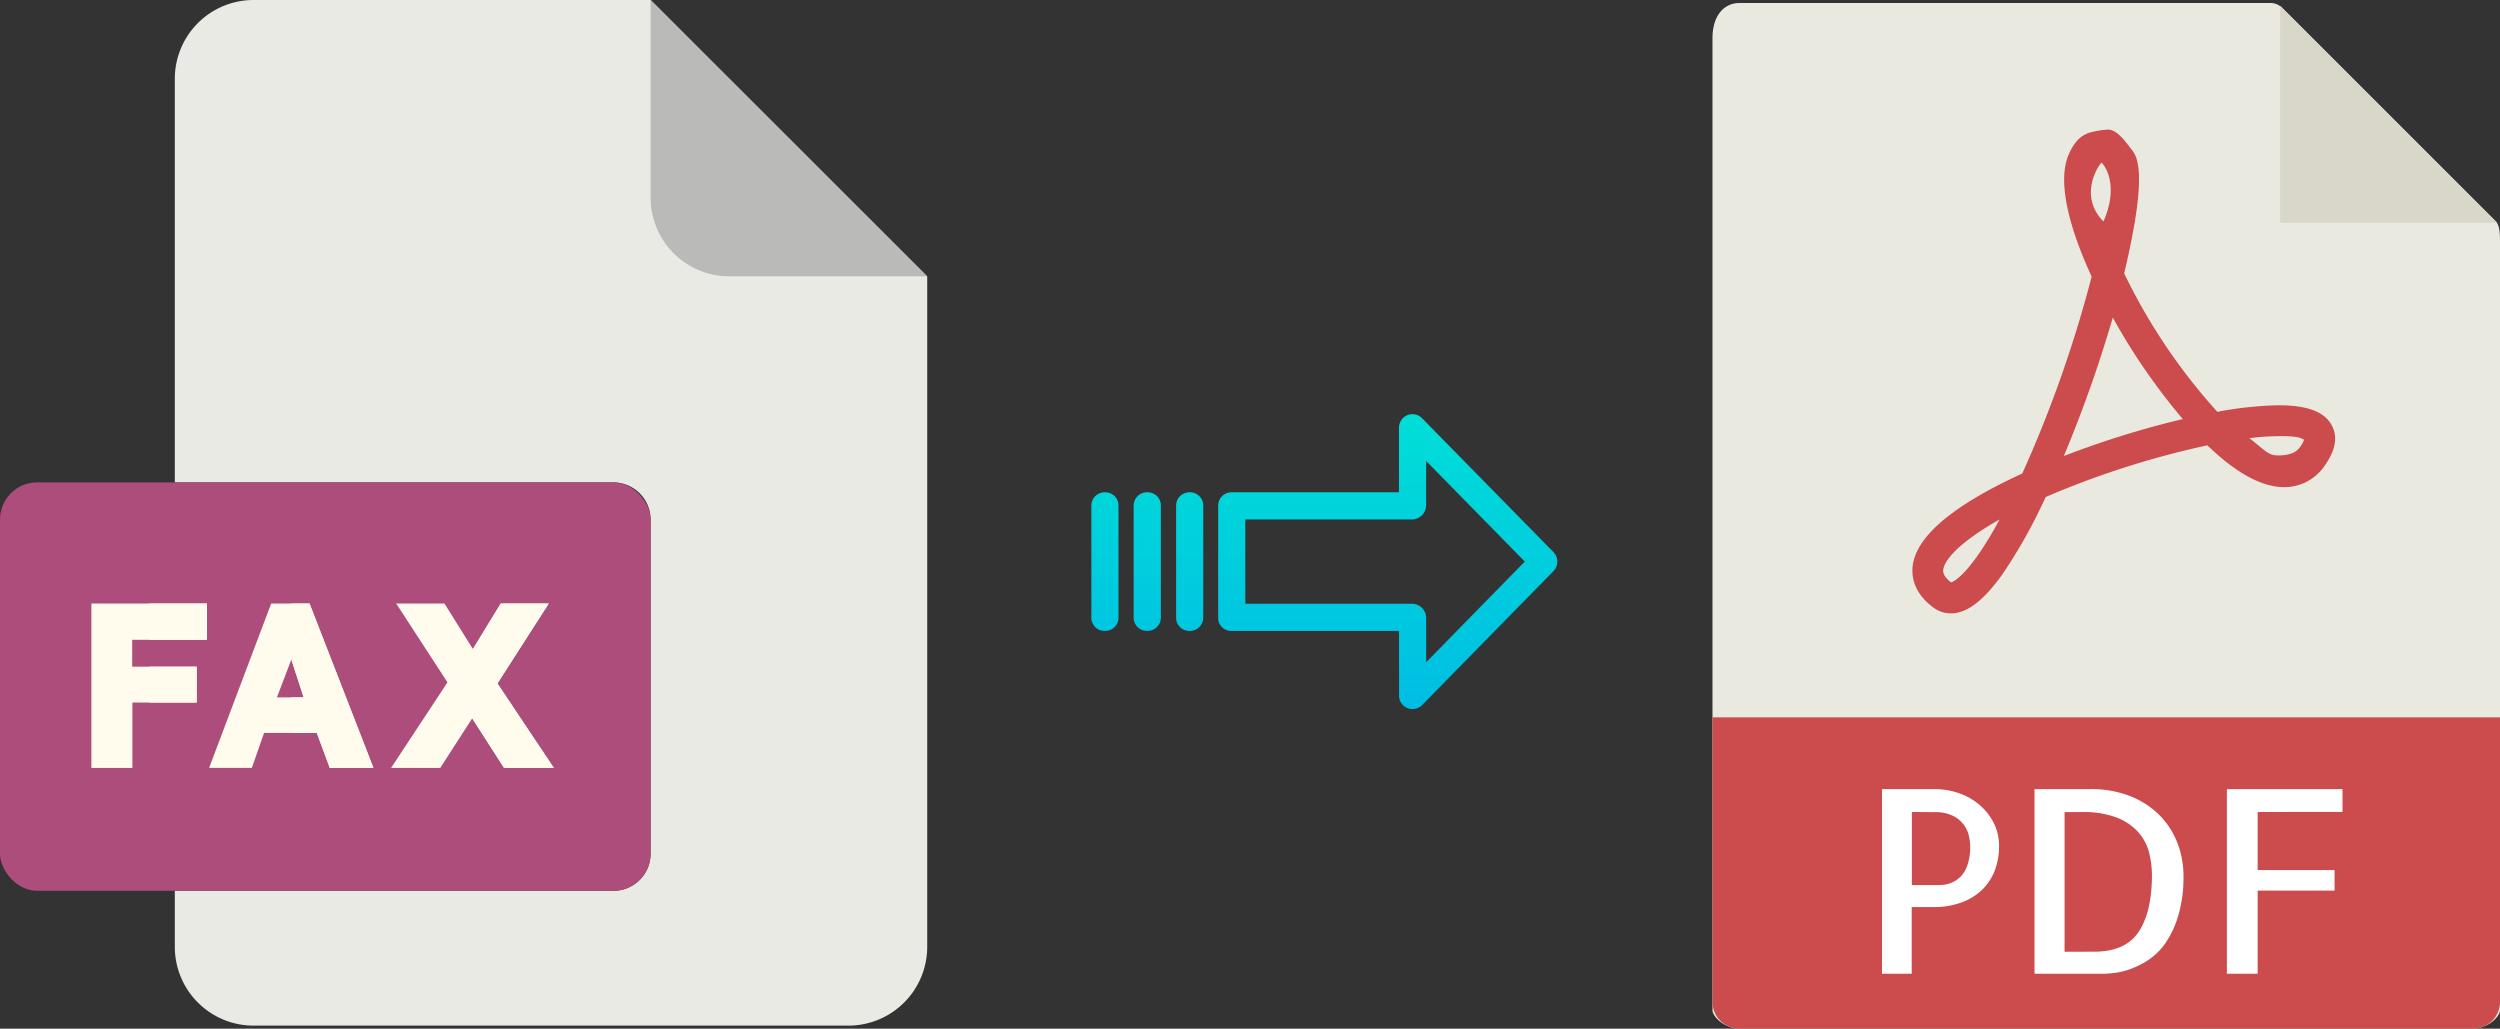 <svg xmlns="http://www.w3.org/2000/svg" xmlns:xlink="http://www.w3.org/1999/xlink" viewBox="0 0 487.51 200.59"><rect x="0" y="0" width="487.51" height="200.59" fill="#333333" stroke="none"/><defs><style>.cls-1{fill:#e9e9e0;}.cls-2{fill:#d9d7ca;}.cls-3{fill:#cc4b4c;}.cls-4{fill:#fff;}.cls-5{fill:#eaeae4;}.cls-6{fill:#babab9;}.cls-7{fill:#ad4d7b;}.cls-8{fill:#fffcee;}.cls-9{fill:url(#linear-gradient);}.cls-10{fill:url(#linear-gradient-2);}.cls-11{fill:url(#linear-gradient-3);}.cls-12{fill:url(#linear-gradient-4);}</style><linearGradient id="linear-gradient" x1="270.6" y1="137.1" x2="270.6" y2="17.9" gradientTransform="matrix(1, 0, 0, -1, 0, 187.78)" gradientUnits="userSpaceOnUse"><stop offset="0" stop-color="#00efd1"/><stop offset="1" stop-color="#00acea"/></linearGradient><linearGradient id="linear-gradient-2" x1="231.95" y1="137.1" x2="231.95" y2="17.9" xlink:href="#linear-gradient"/><linearGradient id="linear-gradient-3" x1="223.71" y1="137.1" x2="223.71" y2="17.9" xlink:href="#linear-gradient"/><linearGradient id="linear-gradient-4" x1="215.46" y1="137.1" x2="215.46" y2="17.9" xlink:href="#linear-gradient"/></defs><title>fax to pdf</title><g id="Layer_2" data-name="Layer 2"><g id="Layer_5_Image" data-name="Layer 5 Image"><path class="cls-1" d="M442.82.59H339.17c-2.89,0-5.23,2.34-5.23,6.88V197c0,1.24,2.34,3.57,5.23,3.57H482.29c2.88,0,5.22-2.33,5.22-3.57V46.94c0-2.48-.33-3.28-.92-3.87L445,1.51A3.18,3.18,0,0,0,442.82.59Z"/><polygon class="cls-2" points="444.65 1.13 444.65 43.45 486.97 43.45 444.65 1.13"/><path class="cls-3" d="M380.42,119.61h0a5.66,5.66,0,0,1-3.45-1.17c-3.72-2.78-4.22-5.89-4-8,.65-5.82,7.84-11.9,21.38-18.1a240.19,240.19,0,0,0,13.53-38.4c-3.57-7.75-7-17.82-4.51-23.72.89-2.07,2-3.65,4.05-4.34a17.66,17.66,0,0,1,3.63-.61c1.8,0,3.38,2.31,4.51,3.74s3.44,4.19-1.34,24.3a114.36,114.36,0,0,0,18.17,27,70.32,70.32,0,0,1,12-1.28c5.59,0,9,1.31,10.36,4,1.14,2.22.68,4.82-1.39,7.72A9.49,9.49,0,0,1,445.44,95c-4.34,0-9.4-2.74-15-8.16a171.66,171.66,0,0,0-31.53,10.08,100.44,100.44,0,0,1-8.51,15.18C386.7,117.22,383.54,119.61,380.42,119.61Zm9.51-18.31c-7.64,4.29-10.75,7.82-11,9.8,0,.33-.13,1.19,1.54,2.47C381,113.41,384.14,112,389.93,101.3Zm48.7-15.86c2.91,2.24,3.62,3.37,5.52,3.37.84,0,3.22,0,4.33-1.58a5.49,5.49,0,0,0,.82-1.48c-.44-.23-1-.7-4.2-.7A51,51,0,0,0,438.63,85.44ZM412,61.93a251.6,251.6,0,0,1-9.55,27,179.88,179.88,0,0,1,23.2-7.21A122.17,122.17,0,0,1,412,61.93Zm-2.17-30.22c-.35.12-4.75,6.27.35,11.48C413.52,35.64,409.94,31.66,409.78,31.71Z"/><path class="cls-3" d="M482.29,200.59H339.17a5.22,5.22,0,0,1-5.23-5.22V139.88H487.51v55.49A5.22,5.22,0,0,1,482.29,200.59Z"/><path class="cls-4" d="M372.82,189.88H367v-36H377.3a14.48,14.48,0,0,1,4.54.74,12.41,12.41,0,0,1,4,2.19,11.51,11.51,0,0,1,2.88,3.54,9.73,9.73,0,0,1,1.1,4.67,12.88,12.88,0,0,1-.92,4.95,10.45,10.45,0,0,1-2.59,3.74,11.62,11.62,0,0,1-4,2.34,15.24,15.24,0,0,1-5.17.83h-4.35v13Zm0-31.54v14.25h5.37a6.51,6.51,0,0,0,2.12-.36,5.56,5.56,0,0,0,1.93-1.2,5.65,5.65,0,0,0,1.41-2.32,10.87,10.87,0,0,0,.54-3.68,10,10,0,0,0-.24-2,5.77,5.77,0,0,0-3.13-3.95,7.91,7.91,0,0,0-3.61-.71Z"/><path class="cls-4" d="M425.79,170.89a26.28,26.28,0,0,1-1,7.59,19,19,0,0,1-2.42,5.28,12.47,12.47,0,0,1-3.29,3.34,16.41,16.41,0,0,1-3.54,1.83,14.94,14.94,0,0,1-3.13.79c-.94.1-1.64.16-2.1.16H396.74v-36h10.84a20.7,20.7,0,0,1,8,1.44,16.64,16.64,0,0,1,5.72,3.84,15.77,15.77,0,0,1,3.39,5.44A18,18,0,0,1,425.79,170.89Zm-17.38,14.69q6,0,8.59-3.8t2.64-11a18.48,18.48,0,0,0-.54-4.44,9.52,9.52,0,0,0-2.07-4,11,11,0,0,0-4.18-2.88,18,18,0,0,0-6.83-1.1H402.6v27.24Z"/><path class="cls-4" d="M440.25,158.34v11.33h15v4h-15v16.21h-6v-36H456.8v4.45Z"/></g><g id="Layer_2-2" data-name="Layer 2"><path class="cls-5" d="M119.62,173.71H34.09v10.93A15.36,15.36,0,0,0,49.45,200h116a15.37,15.37,0,0,0,15.36-15.36V53.89L126.87,0H49.45A15.36,15.36,0,0,0,34.09,15.36V94.07h85.53a7.25,7.25,0,0,1,7.25,7.24h0v65.16A7.25,7.25,0,0,1,119.62,173.71Z"/><path class="cls-6" d="M180.76,53.89,126.87,0V38.53a15.36,15.36,0,0,0,15.36,15.36h38.53Z"/><rect class="cls-7" y="94.07" width="126.87" height="79.64" rx="7.24"/><g id="F"><path class="cls-8" d="M40.36,124.78v-7.09H17.82v32.06h8V137H38.36v-7H25.78v-5.24Z"/><path class="cls-8" d="M29.09,117.69H40.36v7.09H29.09Z"/><path class="cls-8" d="M29.09,130h9.27v7H29.09Z"/></g><g id="A"><path class="cls-8" d="M72.82,149.74c-4.31-11.16-8.14-20.88-12.46-32.05H52.88c-4.2,11.17-7.91,20.89-12.1,32.05h8.33l2.39-6.82H61.78c.08.23,2.61,7,2.53,6.82M54,136l2.82-7.41L59.22,136Z"/><path class="cls-8" d="M72.82,149.74c-4.31-11.16-8.14-20.88-12.46-32.05H56.78v10.88L59.22,136H56.78v6.94h5c.08.23,2.61,7,2.53,6.82"/></g><g id="X"><path class="cls-8" d="M107,117.69H97.65l-5.43,8.88-5.55-8.88H77.26l10,15.37-11,16.69h9.59l6.23-9.67,6.21,9.67H108L97,133.28Z"/><path class="cls-8" d="M107,117.69H97.65l-5.43,8.88-.11-.16V140.1l6.2,9.65H108L97,133.28Z"/></g></g><g id="Layer_3" data-name="Layer 3"><path class="cls-9" d="M277.3,81.55a2.62,2.62,0,0,0-4.49,1.86V96H240.2a2.6,2.6,0,0,0-2.65,2.54v22a2.43,2.43,0,0,0,.78,1.79,2.54,2.54,0,0,0,1.87.7h32.62v12.59a2.63,2.63,0,0,0,1.62,2.46,2.6,2.6,0,0,0,1,.19,2.64,2.64,0,0,0,1.89-.79l25.6-26.11a2.65,2.65,0,0,0,0-3.71Zm.81,47.59v-8.63a2.8,2.8,0,0,0-2.7-2.78H242.84V101.3h32.56a2.8,2.8,0,0,0,2.7-2.78V89.89l19.24,19.62Z"/><path class="cls-10" d="M232,96h0a2.59,2.59,0,0,0-2.65,2.54v21.93a2.56,2.56,0,0,0,2.58,2.56h.06a2.59,2.59,0,0,0,2.65-2.54v0l0-21.89A2.58,2.58,0,0,0,232,96Z"/><path class="cls-11" d="M223.72,96h0a2.6,2.6,0,0,0-2.65,2.54v21.93a2.57,2.57,0,0,0,2.58,2.56h.07a2.6,2.6,0,0,0,2.65-2.54V98.56A2.56,2.56,0,0,0,223.78,96Z"/><path class="cls-12" d="M215.47,96h0a2.59,2.59,0,0,0-2.65,2.54v21.93a2.56,2.56,0,0,0,2.58,2.56h.07a2.58,2.58,0,0,0,2.64-2.54V98.56A2.57,2.57,0,0,0,215.54,96Z"/></g></g></svg>